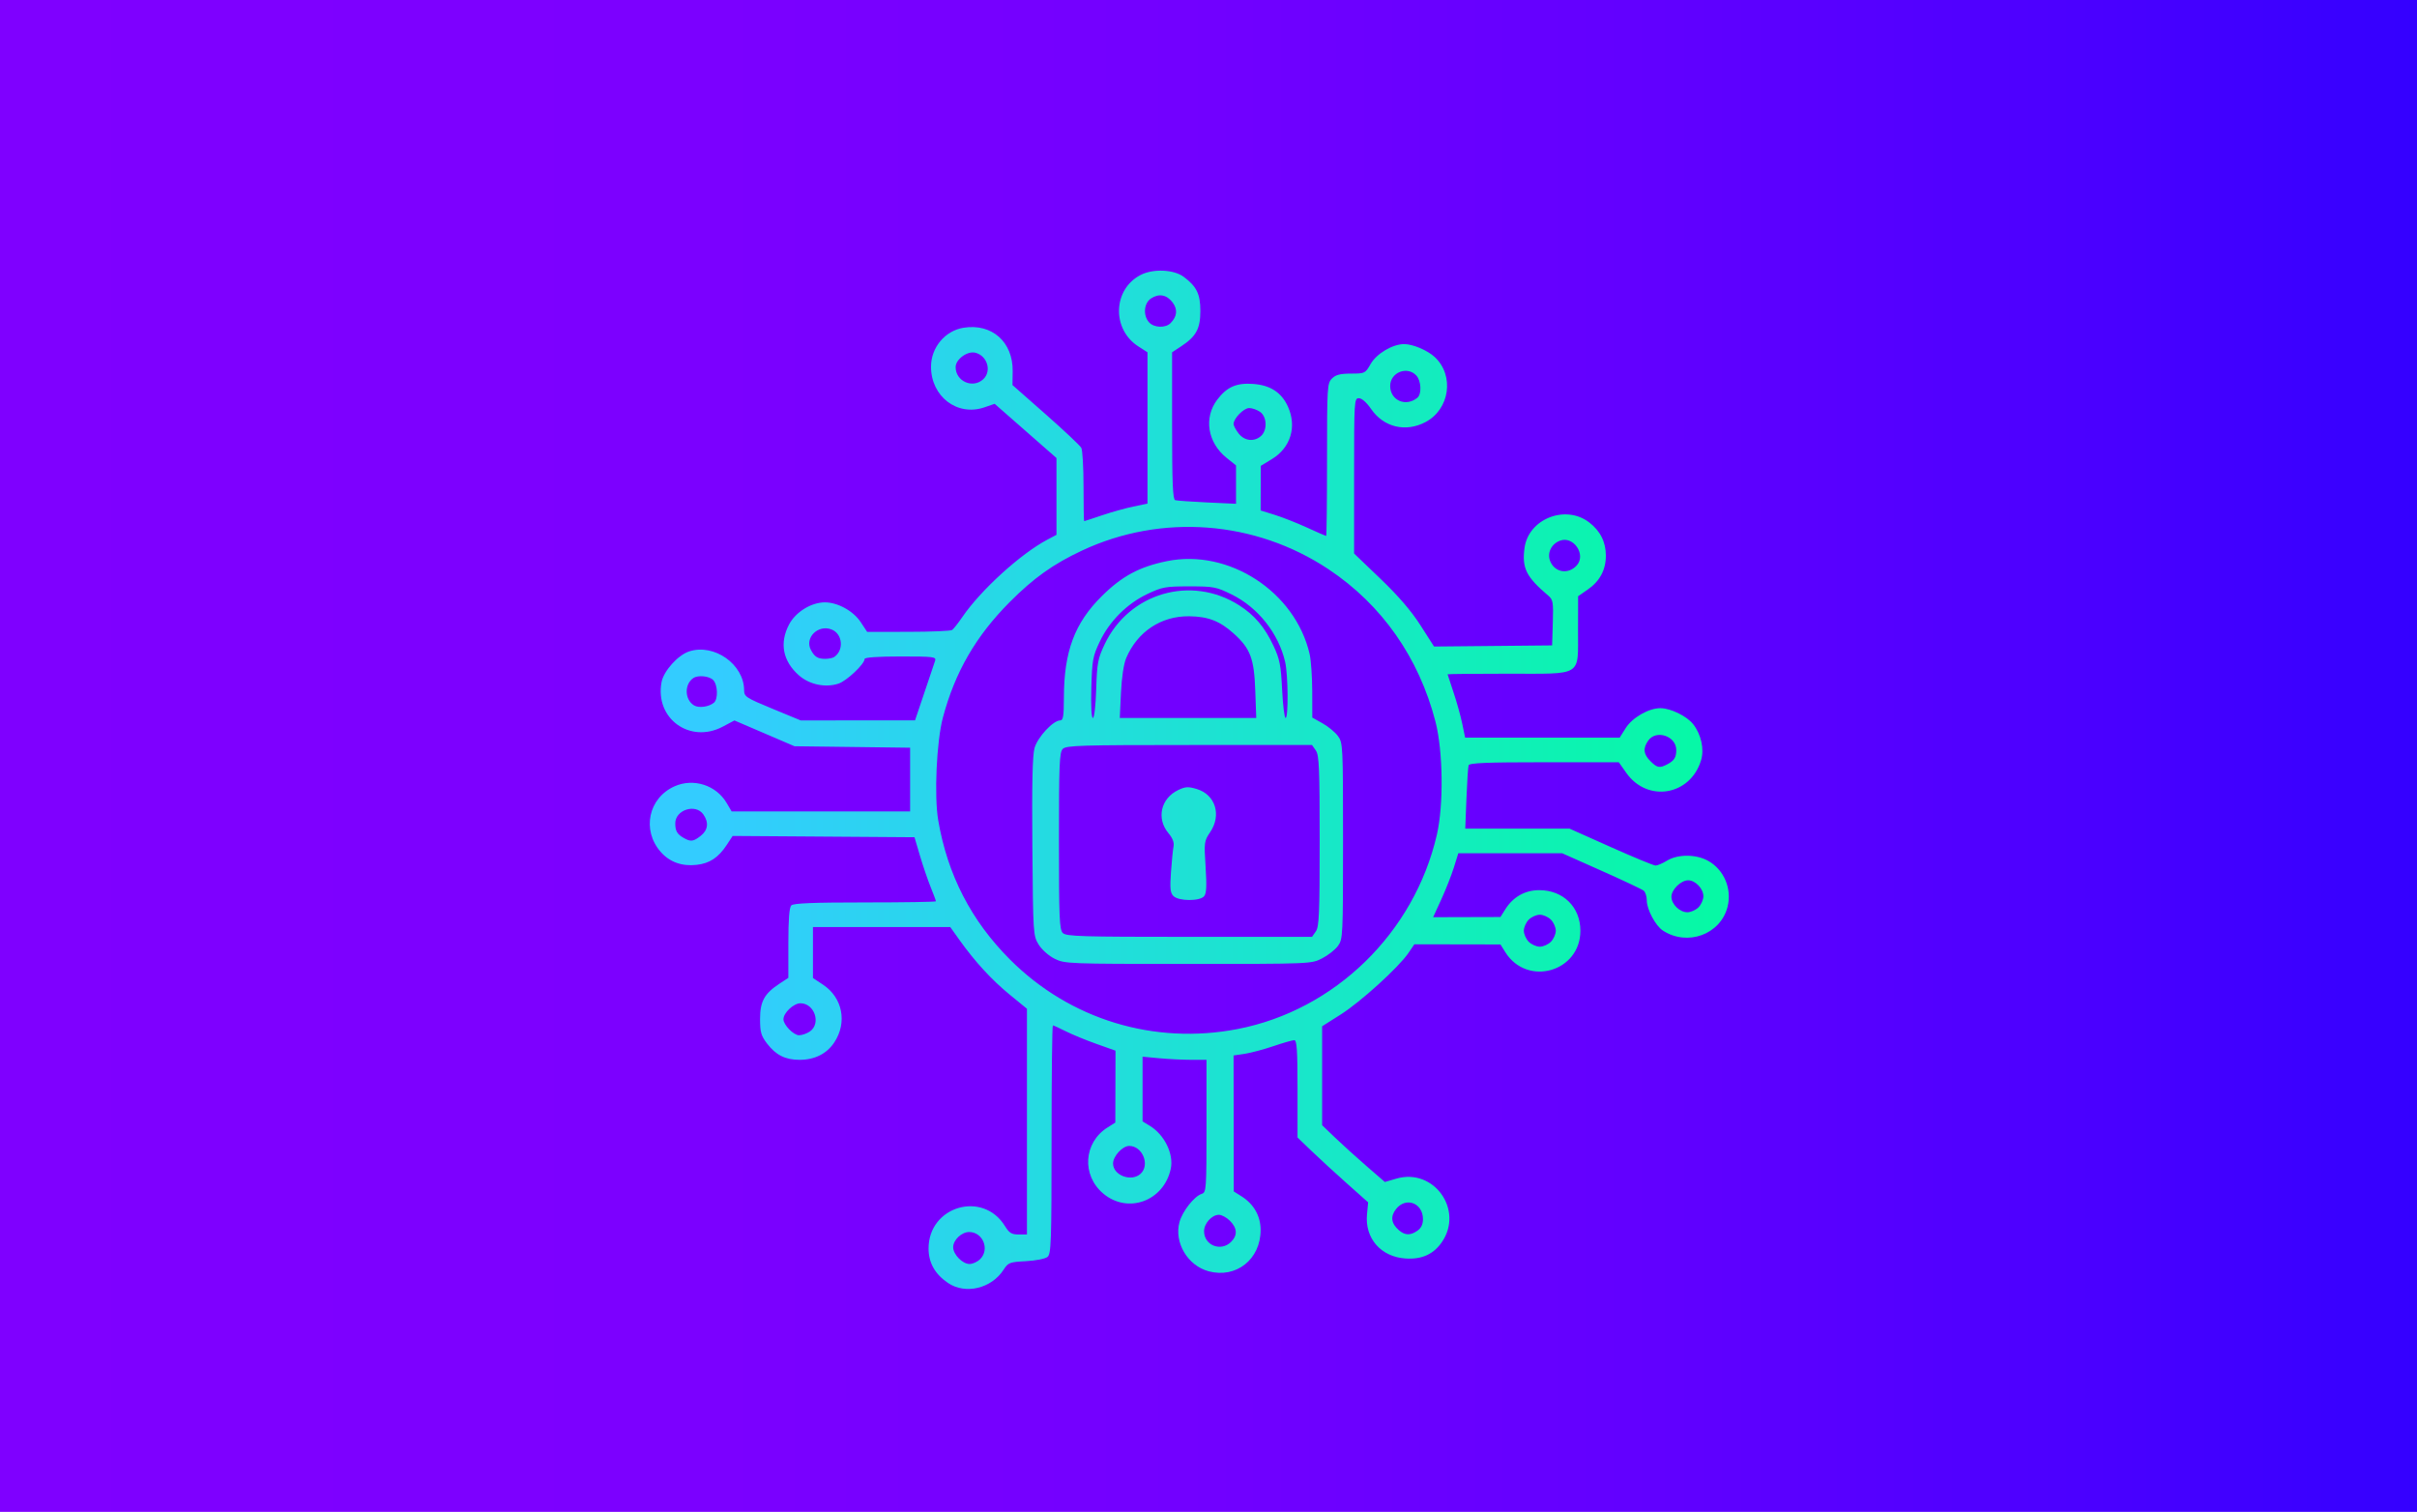 <?xml version="1.0" encoding="UTF-8" standalone="no"?>
<svg
   width="900"
   height="563"
   xml:space="preserve"
   version="1.1"
   id="svg13"
   sodipodi:docname="anteprima.svg"
   inkscape:version="1.3 (0e150ed, 2023-07-21)"
   xmlns:inkscape="http://www.inkscape.org/namespaces/inkscape"
   xmlns:sodipodi="http://sodipodi.sourceforge.net/DTD/sodipodi-0.dtd"
   xmlns:xlink="http://www.w3.org/1999/xlink"
   xmlns="http://www.w3.org/2000/svg"
   xmlns:svg="http://www.w3.org/2000/svg"><sodipodi:namedview
   id="namedview13"
   pagecolor="#ffffff"
   bordercolor="#000000"
   borderopacity="0.25"
   inkscape:showpageshadow="2"
   inkscape:pageopacity="0.0"
   inkscape:pagecheckerboard="0"
   inkscape:deskcolor="#d1d1d1"
   showgrid="false"
   inkscape:zoom="0.82652926"
   inkscape:cx="499.67983"
   inkscape:cy="367.80307"
   inkscape:window-width="1920"
   inkscape:window-height="1016"
   inkscape:window-x="0"
   inkscape:window-y="27"
   inkscape:window-maximized="1"
   inkscape:current-layer="g13" />&#10; <defs
   id="defs6"><linearGradient
     y2="355.914"
     x2="711.829"
     y1="355.914"
     x1="0"
     id="SVGID_1_"
     gradientTransform="scale(1.264,0.791)"
     gradientUnits="userSpaceOnUse">&#10;   <stop
   stop-color="#7F00FF"
   offset="0"
   id="stop1" />&#10;   <stop
   stop-color="#7C00FF"
   offset="0.275"
   id="stop2" />&#10;   <stop
   stop-color="#7200FF"
   offset="0.49"
   id="stop3" />&#10;   <stop
   stop-color="#6100FF"
   offset="0.685"
   id="stop4" />&#10;   <stop
   stop-color="#4A00FF"
   offset="0.867"
   id="stop5" />&#10;   <stop
   stop-color="#3400FF"
   offset="1"
   id="stop6" />&#10;  </linearGradient><linearGradient
     id="linearGradient1"
     inkscape:collect="always"><stop
       style="stop-color:#33ccff;stop-opacity:1;"
       offset="0"
       id="stop1-6" /><stop
       style="stop-color:#00ff99;stop-opacity:1;"
       offset="1"
       id="stop2-0" /></linearGradient><linearGradient
     inkscape:collect="always"
     xlink:href="#linearGradient1"
     id="linearGradient2"
     x1="29.619"
     y1="186.145"
     x2="390.721"
     y2="186.145"
     gradientUnits="userSpaceOnUse"
     gradientTransform="matrix(1.165,0,0,1.165,232.64,88.917)" /></defs>&#10; <g
   id="g13"
   transform="scale(1)">&#10;  <title
   id="title6">Layer 1</title>&#10;  <rect
   id="svg_1"
   fill="url(#SVGID_1_)"
   height="563"
   width="900"
   class="st0"
   style="fill:url(#SVGID_1_)"
   x="0"
   y="0" />&#10;  &#10; <path
   style="fill:url(#linearGradient2);stroke-width:0.916"
   d="m 353.018,477.763 c -4.854,-3.271 -7.256,-7.527 -7.256,-12.856 0,-15.737 20.194,-21.684 28.422,-8.371 1.61,2.605 2.502,3.16 5.084,3.16 h 3.131 v -42.028 -42.028 l -6.409,-5.244 c -6.712,-5.491 -12.952,-12.283 -18.727,-20.381 l -3.429,-4.809 h -25.56 -25.56 v 9.495 9.495 l 3.745,2.478 c 7.295,4.828 9.105,14.091 4.201,21.502 -2.8,4.232 -7.301,6.489 -12.938,6.489 -5.303,0 -8.826,-1.774 -12.134,-6.11 -2.179,-2.856 -2.566,-4.229 -2.566,-9.093 0,-6.532 1.59,-9.441 7.17,-13.115 l 3.363,-2.214 V 351.189 c 0,-8.846 0.348,-13.292 1.099,-14.043 0.804,-0.804 8.182,-1.099 27.477,-1.099 14.508,0 26.378,-0.191 26.378,-0.424 0,-0.233 -0.882,-2.603 -1.961,-5.267 -1.078,-2.663 -2.875,-7.934 -3.992,-11.712 l -2.031,-6.869 -33.858,-0.24 -33.858,-0.24 -2.221,3.374 c -3.085,4.686 -6.35,6.846 -11.167,7.389 -5.504,0.62 -10.067,-1.024 -13.41,-4.831 -7.124,-8.114 -4.561,-20.114 5.221,-24.441 7.015,-3.103 15.425,-0.406 19.32,6.196 l 1.874,3.176 h 33.233 33.233 V 290.296 278.434 l -21.524,-0.274 -21.524,-0.274 -11.186,-4.801 -11.186,-4.801 -4.292,2.282 c -12.264,6.521 -25.39,-2.987 -22.845,-16.549 0.777,-4.144 6.081,-10.06 10.254,-11.437 9.304,-3.071 20.46,4.792 20.486,14.439 0.007,2.386 0.679,2.826 10.544,6.899 l 10.537,4.351 21.284,-0.017 21.284,-0.017 3.47,-10.287 c 1.908,-5.658 3.708,-11.008 3.999,-11.89 0.489,-1.478 -0.516,-1.603 -12.858,-1.603 -8.289,0 -13.388,0.348 -13.388,0.913 0,1.895 -6.661,8.186 -9.746,9.204 -4.851,1.601 -10.797,0.36 -14.701,-3.067 -6.024,-5.289 -7.333,-12.066 -3.669,-18.994 2.448,-4.628 8.254,-8.207 13.316,-8.207 4.791,0 10.583,3.196 13.339,7.361 l 2.402,3.63 15.329,-0.014 c 8.431,-0.007 15.768,-0.317 16.305,-0.687 0.537,-0.37 2.243,-2.528 3.79,-4.795 6.847,-10.03 21.699,-23.555 31.657,-28.831 l 3.419,-1.811 V 184.856 170.554 l -11.508,-10.091 -11.508,-10.091 -3.805,1.311 c -10.087,3.475 -19.891,-3.983 -19.891,-15.132 0,-7.141 5.212,-13.385 12.106,-14.504 10.539,-1.71 18.455,5.3 18.3,16.206 l -0.073,5.138 12.399,10.92 c 6.819,6.006 12.771,11.614 13.227,12.463 0.455,0.848 0.828,7.34 0.828,14.426 0,7.086 0.103,12.88 0.229,12.877 0.126,-0.003 3.114,-0.984 6.64,-2.18 3.526,-1.195 8.781,-2.664 11.678,-3.264 l 5.266,-1.091 v -28.175 -28.175 l -3.435,-2.214 c -9.967,-6.425 -9.441,-21.319 0.939,-26.615 4.644,-2.369 12.311,-2.023 15.987,0.722 4.813,3.593 6.201,6.434 6.201,12.688 0,6.63 -1.567,9.516 -7.17,13.205 l -3.363,2.214 v 27.353 c 0,21.084 0.262,27.434 1.145,27.705 0.63,0.194 5.988,0.578 11.907,0.854 l 10.762,0.501 v -7.14 -7.14 l -3.528,-2.835 c -7.103,-5.708 -8.568,-14.972 -3.432,-21.705 3.596,-4.715 7.151,-6.264 13.349,-5.815 6.376,0.461 10.546,3.181 12.932,8.435 3.402,7.491 1.011,15.326 -5.971,19.564 l -4.133,2.509 -0.029,8.305 -0.029,8.305 5.267,1.641 c 2.897,0.902 8.313,3.038 12.036,4.747 3.723,1.708 6.917,3.106 7.098,3.106 0.181,0 0.329,-12.777 0.329,-28.393 0,-27.172 0.079,-28.472 1.832,-30.225 1.405,-1.405 3.059,-1.833 7.098,-1.839 5.157,-0.007 5.309,-0.081 7.3,-3.569 2.212,-3.873 8.173,-7.415 12.482,-7.415 3.259,0 8.724,2.321 11.427,4.852 7.349,6.884 5.554,19.41 -3.466,24.18 -7.406,3.916 -15.567,1.954 -20.264,-4.873 -1.667,-2.423 -3.465,-4.009 -4.546,-4.009 -1.735,0 -1.788,0.848 -1.788,28.914 v 28.914 l 9.846,9.439 c 6.685,6.409 11.463,11.968 14.884,17.32 l 5.038,7.881 21.982,-0.209 21.982,-0.209 0.263,-8.438 c 0.238,-7.628 0.078,-8.595 -1.665,-10.075 -8.257,-7.011 -9.875,-10.251 -8.869,-17.758 1.453,-10.832 15.207,-16.3 24.044,-9.56 4.155,3.169 6.24,7.313 6.24,12.4 0,5.311 -2.251,9.528 -6.743,12.634 l -3.585,2.478 -0.035,12.594 c -0.049,17.576 2.072,16.258 -26.138,16.258 -12.342,0 -22.437,0.103 -22.434,0.229 0.005,0.126 0.984,3.114 2.18,6.64 1.195,3.526 2.664,8.781 3.264,11.678 l 1.091,5.267 h 28.775 28.775 l 2.244,-3.554 c 2.486,-3.938 8.618,-7.449 12.952,-7.417 3.8,0.029 9.806,2.965 12.145,5.938 2.998,3.811 4.21,9.291 2.971,13.428 -3.953,13.192 -19.969,15.904 -27.856,4.716 l -2.785,-3.951 h -27.788 c -21.43,0 -27.869,0.262 -28.144,1.145 -0.196,0.63 -0.556,6.194 -0.801,12.365 l -0.444,11.22 h 19.429 19.429 l 15.375,6.869 c 8.456,3.778 15.945,6.869 16.641,6.869 0.696,0 2.615,-0.823 4.265,-1.828 4.046,-2.467 10.851,-2.43 15.322,0.083 5.921,3.328 8.901,10.397 7.212,17.106 -2.593,10.298 -14.958,14.826 -24.11,8.83 -2.703,-1.771 -5.957,-7.862 -5.957,-11.151 0,-1.507 -0.515,-3.16 -1.145,-3.674 -0.63,-0.514 -7.72,-3.861 -15.755,-7.439 l -14.61,-6.506 h -19.34 -19.34 l -1.641,5.267 c -0.902,2.897 -3.012,8.255 -4.687,11.907 l -3.047,6.64 12.534,-0.035 12.534,-0.035 1.832,-2.907 c 2.896,-4.596 7.338,-7.097 12.605,-7.097 8.929,0 15.331,6.311 15.331,15.113 0,15.294 -19.775,20.967 -27.935,8.015 l -1.832,-2.907 -16.029,-0.029 -16.029,-0.029 -2.195,3.223 c -3.643,5.349 -17.804,18.221 -25.203,22.907 l -6.949,4.402 v 18.419 18.419 l 4.809,4.613 c 2.645,2.537 7.9,7.295 11.678,10.572 l 6.869,5.959 4.318,-1.259 c 13.884,-4.049 25.136,11.608 16.955,23.592 -3.118,4.567 -7.485,6.552 -13.547,6.159 -9.191,-0.597 -15.229,-7.514 -14.369,-16.462 l 0.428,-4.451 -7.883,-7.016 c -4.336,-3.859 -10.253,-9.292 -13.15,-12.074 l -5.267,-5.058 V 405.457 c 0,-14.43 -0.247,-18.118 -1.213,-18.118 -0.667,0 -4.167,1.005 -7.777,2.232 -3.61,1.228 -8.422,2.511 -10.693,2.852 l -4.13,0.619 0.035,25.313 0.035,25.313 2.907,1.832 c 4.571,2.88 7.097,7.342 7.097,12.537 0,10.904 -9.103,18.127 -19.364,15.364 -7.805,-2.102 -12.905,-10.694 -10.858,-18.295 1.087,-4.037 5.509,-9.654 8.296,-10.539 1.699,-0.539 1.775,-1.629 1.775,-25.232 v -24.668 l -5.724,-0.007 c -3.148,-0.005 -8.507,-0.269 -11.907,-0.59 l -6.182,-0.584 v 12.053 12.053 l 2.712,1.649 c 5.446,3.312 8.951,10.488 7.795,15.959 -2.551,12.061 -15.954,16.992 -25.152,9.252 -8.104,-6.819 -7.317,-18.983 1.593,-24.597 l 2.907,-1.832 0.035,-13.391 0.035,-13.391 -7.098,-2.515 c -3.904,-1.383 -9.042,-3.497 -11.418,-4.698 -2.376,-1.201 -4.54,-2.184 -4.809,-2.184 -0.269,0 -0.488,19.115 -0.488,42.478 0,38.239 -0.15,42.602 -1.501,43.724 -0.843,0.699 -4.357,1.396 -8.014,1.589 -6.118,0.323 -6.625,0.516 -8.345,3.183 -4.52,7.005 -14.192,9.319 -20.68,4.947 z m 11.979,-8.908 c 3.628,-3.628 0.99,-10.075 -4.122,-10.075 -2.824,0 -5.953,2.978 -5.953,5.665 0,2.69 3.479,6.241 6.113,6.241 1.172,0 2.954,-0.824 3.962,-1.832 z m 93.423,-6.411 c 2.45,-2.45 2.309,-5.101 -0.416,-7.827 -1.236,-1.236 -3.091,-2.248 -4.122,-2.248 -2.631,0 -5.537,3.206 -5.537,6.11 0,5.278 6.288,7.752 10.075,3.965 z m 69.406,-4.174 c 1.363,-0.954 2.036,-2.369 2.036,-4.278 0,-6.032 -6.363,-8.424 -10.025,-3.769 -2.175,2.765 -1.826,5.386 1.047,7.87 2.29,1.98 4.296,2.031 6.942,0.177 z M 424.688,437.114 c 3.626,-3.282 0.745,-10.391 -4.212,-10.391 -2.487,0 -6.02,3.835 -6.02,6.535 0,4.414 6.788,6.973 10.232,3.856 z M 301.594,384.081 c 4.224,-2.959 1.687,-10.481 -3.535,-10.481 -2.544,0 -6.336,3.563 -6.336,5.953 0,2.085 3.779,5.953 5.816,5.953 1.111,0 2.936,-0.642 4.055,-1.426 z m 159.263,-0.892 c 36.211,-7.021 65.754,-35.829 74.173,-72.329 2.56,-11.097 2.315,-31.189 -0.513,-42.132 -6.167,-23.862 -19.977,-43.545 -39.814,-56.743 -27.34,-18.191 -62.19,-20.835 -91.805,-6.963 -10.707,5.015 -18.047,10.245 -26.947,19.2 -12.6,12.678 -20.33,26.046 -24.848,42.972 -2.365,8.861 -3.293,29.236 -1.742,38.287 3.475,20.29 12.277,37.366 26.709,51.818 22.317,22.346 53.678,31.923 84.788,25.891 z m -68.132,-26.161 c -2.206,-1.092 -4.766,-3.356 -5.953,-5.266 -2.051,-3.299 -2.087,-3.854 -2.361,-36.323 -0.197,-23.378 0.037,-34.106 0.806,-36.867 1.127,-4.045 6.927,-10.303 9.55,-10.303 1.118,0 1.374,-1.566 1.387,-8.472 0.032,-17.187 3.975,-27.751 14.108,-37.801 7.501,-7.44 13.976,-10.922 24.224,-13.027 23.051,-4.735 47.823,11.383 53.171,34.596 0.519,2.253 0.954,8.496 0.966,13.874 l 0.022,9.777 3.812,2.129 c 2.096,1.171 4.672,3.293 5.724,4.715 1.865,2.521 1.913,3.506 1.913,39.088 0,35.4 -0.057,36.58 -1.885,39.088 -1.037,1.422 -3.7,3.513 -5.919,4.647 -4.024,2.056 -4.141,2.061 -49.864,2.06 -44.655,-6.9e-4 -45.93,-0.05 -49.701,-1.916 z m 97.242,-10.194 c 1.224,-1.747 1.426,-6.522 1.426,-33.685 0,-27.163 -0.202,-31.938 -1.426,-33.685 l -1.426,-2.036 h -45.678 c -40.305,0 -45.848,0.169 -47.118,1.439 -1.255,1.255 -1.439,5.646 -1.439,34.281 0,28.635 0.184,33.026 1.439,34.281 1.27,1.27 6.813,1.439 47.118,1.439 h 45.678 z m -53.02,-13.157 c -1.187,-1.187 -1.357,-2.826 -0.924,-8.93 0.291,-4.112 0.725,-8.43 0.963,-9.596 0.285,-1.394 -0.362,-3.064 -1.889,-4.879 -4.584,-5.447 -2.878,-12.98 3.645,-16.09 2.649,-1.263 3.702,-1.32 6.868,-0.372 6.964,2.087 9.332,9.7 5.002,16.081 -2.228,3.284 -2.291,3.761 -1.699,12.925 0.459,7.097 0.32,9.871 -0.546,10.915 -1.594,1.921 -9.482,1.883 -11.419,-0.055 z m -28.758,-77.086 c 0.305,-9.745 0.604,-11.324 3.16,-16.715 9.06,-19.11 32.227,-25.826 50.023,-14.501 5.755,3.662 9.573,8.162 12.828,15.118 2.322,4.961 2.757,7.177 3.207,16.301 0.286,5.808 0.871,10.559 1.3,10.559 1.074,0 0.942,-16.047 -0.172,-20.875 -2.454,-10.639 -10.112,-20.29 -19.938,-25.128 -5.712,-2.812 -6.692,-2.999 -15.728,-2.999 -8.865,0 -10.113,0.226 -15.592,2.823 -7.63,3.616 -14.167,10.153 -17.783,17.783 -2.592,5.469 -2.848,6.874 -3.126,17.176 -0.187,6.895 0.041,11.22 0.59,11.22 0.512,0 1.038,-4.603 1.231,-10.762 z m 59.219,0.458 c -0.424,-11.846 -1.821,-15.539 -7.985,-21.108 -5.174,-4.674 -9.566,-6.378 -16.636,-6.454 -10.456,-0.112 -19.25,5.731 -23.442,15.574 -0.911,2.139 -1.67,7.191 -1.939,12.904 l -0.442,9.388 h 25.407 25.407 z m 110.081,93.652 c 1.008,-1.008 1.832,-2.862 1.832,-4.122 0,-1.259 -0.824,-3.114 -1.832,-4.122 -1.008,-1.007 -2.862,-1.832 -4.122,-1.832 -1.259,0 -3.114,0.824 -4.122,1.832 -1.008,1.008 -1.832,2.862 -1.832,4.122 0,1.259 0.824,3.114 1.832,4.122 1.008,1.008 2.862,1.832 4.122,1.832 1.259,0 3.114,-0.824 4.122,-1.832 z m 54.955,-12.823 c 1.008,-1.008 1.832,-2.862 1.832,-4.122 0,-2.824 -2.978,-5.953 -5.665,-5.953 -2.69,0 -6.241,3.479 -6.241,6.113 0,2.799 3.077,5.794 5.953,5.794 1.259,0 3.114,-0.824 4.122,-1.832 z M 260.916,311.251 c 2.731,-2.149 3.082,-4.982 0.988,-7.973 -2.905,-4.148 -10.497,-1.701 -10.467,3.373 0.017,2.814 0.718,4.001 3.192,5.404 2.593,1.471 3.552,1.348 6.288,-0.804 z m 359.91,-26.632 c 2.583,-1.36 3.343,-2.556 3.36,-5.286 0.033,-5.231 -7.497,-7.772 -10.467,-3.532 -2.009,2.869 -1.777,5.024 0.822,7.623 2.53,2.53 3.425,2.7 6.284,1.195 z M 265.843,261.672 c 1.617,-1.342 1.433,-6.728 -0.289,-8.45 -1.495,-1.495 -5.603,-1.908 -7.354,-0.738 -3.447,2.302 -3.294,8.089 0.27,10.21 1.771,1.054 5.493,0.538 7.373,-1.022 z m 44.748,-17.002 c 3.78,-2.524 3.185,-8.696 -0.991,-10.284 -5.006,-1.903 -10.041,3.096 -7.665,7.61 1.37,2.603 2.561,3.347 5.359,3.347 1.259,0 2.743,-0.303 3.298,-0.673 z m 276.524,-34.114 c 3.622,-4.002 -1.215,-11.128 -6.253,-9.213 -3.345,1.272 -4.927,4.804 -3.528,7.876 1.843,4.044 6.727,4.712 9.781,1.337 z M 469.568,162.339 c 2.406,-2.178 2.206,-7.168 -0.361,-8.965 -1.12,-0.784 -2.944,-1.426 -4.055,-1.426 -2.037,0 -5.816,3.868 -5.816,5.953 0,0.62 0.854,2.213 1.898,3.54 2.197,2.793 5.809,3.182 8.334,0.897 z m 58.228,-14.241 c 1.639,-1.361 1.422,-6.239 -0.366,-8.214 -3.384,-3.739 -9.78,-1.231 -9.78,3.834 0,5.406 5.861,7.937 10.146,4.381 z m -161.726,-6.826 c 3.325,-3.009 1.595,-8.844 -2.944,-9.935 -2.943,-0.707 -7.288,2.488 -7.288,5.36 0,5.281 6.326,8.11 10.232,4.575 z m 69.785,-20.93 c 2.454,-2.454 2.735,-5.083 0.817,-7.661 -2.186,-2.939 -5.093,-3.494 -8.072,-1.542 -2.675,1.753 -3.047,6.338 -0.721,8.908 1.836,2.029 6.085,2.187 7.976,0.296 z"
   id="path8" /></g>&#10;<style
   id="style1">&#10;		.s0 { fill: #808080 } &#10;	</style><style
   id="style66">&#10;		.s0 { fill: url(#g1) } &#10;		.s1 { fill: url(#g2) } &#10;		.s2 { fill: url(#g3) } &#10;		.s3 { fill: none;stroke: #b877f5;stroke-linecap: round;stroke-miterlimit:10;stroke-width: 2 } &#10;		.s4 { fill: url(#g4) } &#10;		.s5 { fill: url(#g5) } &#10;		.s6 { fill: url(#g6) } &#10;		.s7 { fill: url(#g7) } &#10;		.s8 { fill: url(#g8) } &#10;		.s9 { fill: url(#g9) } &#10;		.s10 { fill: none;stroke: #ffffff;stroke-linecap: round;stroke-miterlimit:10;stroke-width: 6 } &#10;		.s11 { fill: url(#g10) } &#10;		.s12 { fill: url(#g11) } &#10;		.s13 { fill: url(#g12) } &#10;		.s14 { fill: url(#g13) } &#10;		.s15 { fill: url(#g14) } &#10;		.s16 { fill: url(#g15) } &#10;		.s17 { fill: url(#g16) } &#10;		.s18 { fill: url(#g17) } &#10;		.s19 { fill: url(#g18) } &#10;		.s20 { fill: url(#g19) } &#10;		.s21 { fill: url(#g20) } &#10;		.s22 { fill: #8799af } &#10;		.s23 { fill: url(#g21) } &#10;		.s24 { fill: url(#g22) } &#10;		.s25 { fill: url(#g23) } &#10;		.s26 { fill: url(#g24) } &#10;		.s27 { fill: url(#g25) } &#10;		.s28 { fill: #7ebde0 } &#10;		.s29 { fill: url(#g26) } &#10;		.s30 { fill: url(#g27) } &#10;		.s31 { fill: url(#g28) } &#10;		.s32 { fill: url(#g29) } &#10;		.s33 { fill: #004d8a } &#10;		.s34 { fill: url(#g30) } &#10;		.s35 { fill: url(#g31) } &#10;		.s36 { fill: url(#g32) } &#10;		.s37 { fill: url(#g33) } &#10;	</style></svg>
